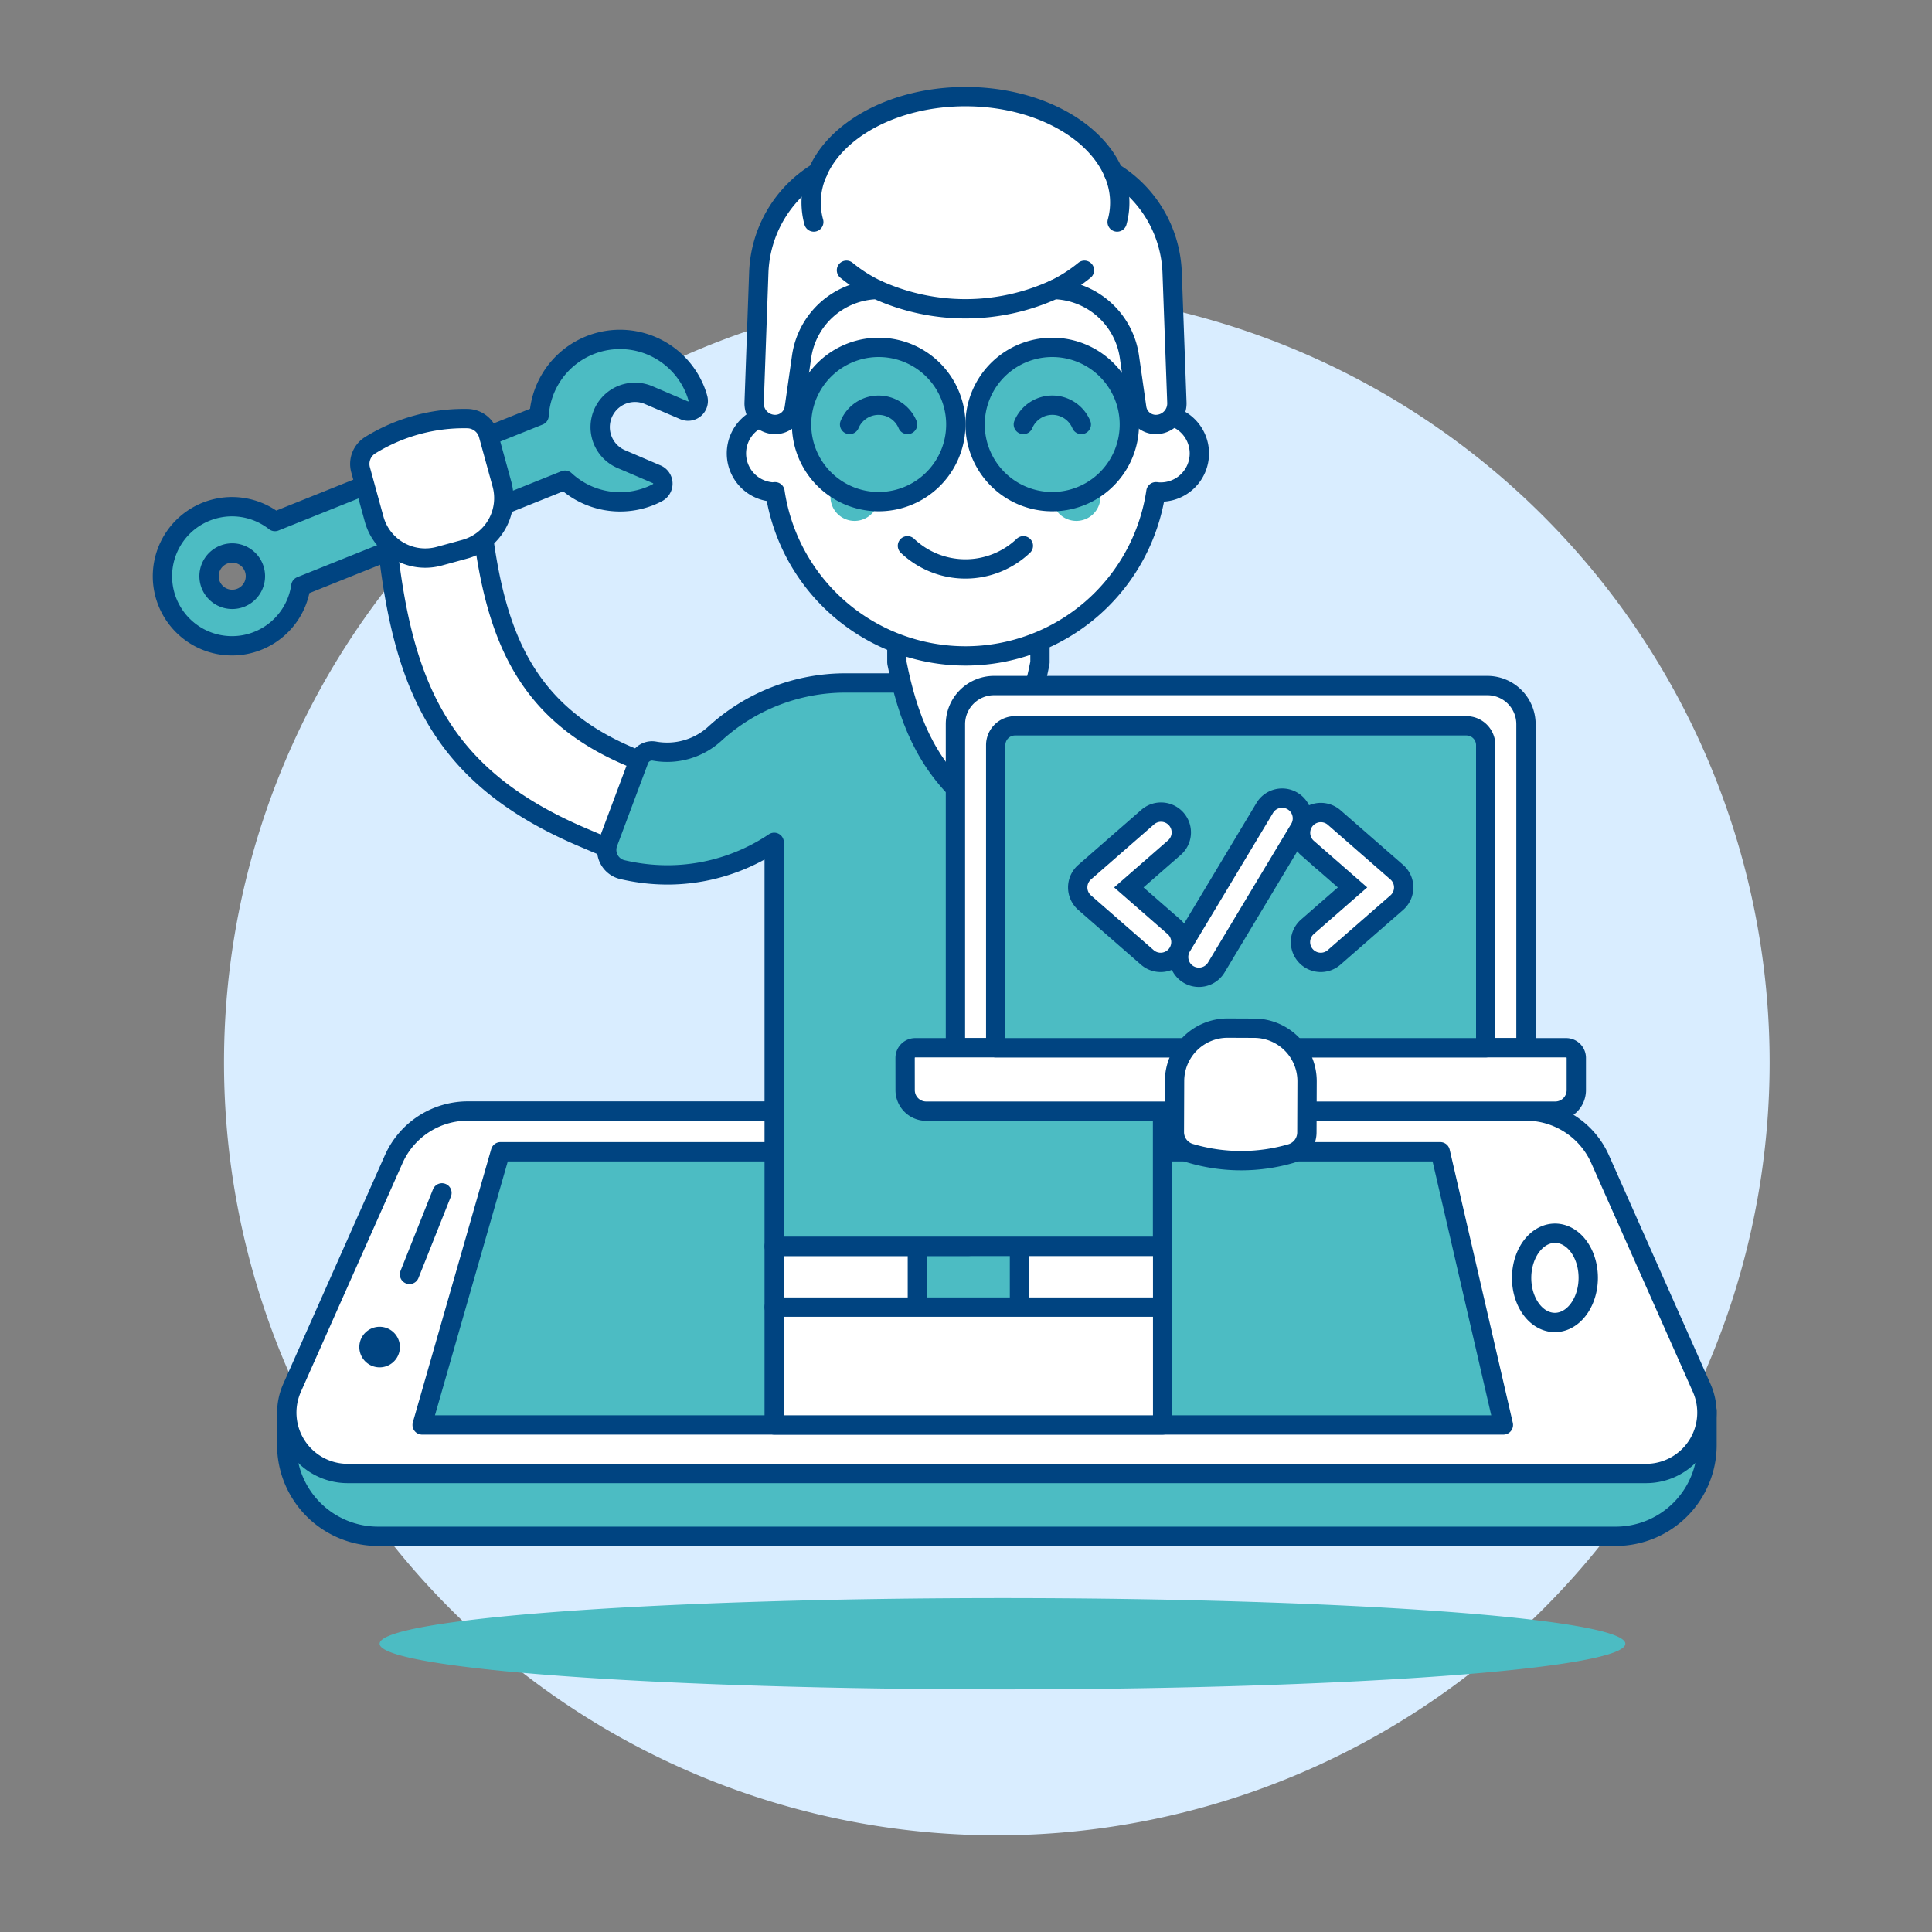 <svg viewBox="0 0 100 100" height="100" width="100" xmlns="http://www.w3.org/2000/svg"><rect x="0" y="0" width="100" height="100" fill="#808080" stroke="none"/><path d="M11.595 54.995 A40.000 40.000 0 1 0 91.595 54.995 A40.000 40.000 0 1 0 11.595 54.995 Z" fill="#d9edff"/><path d="M19.649 85.079 A32.239 2.363 0 1 0 84.127 85.079 A32.239 2.363 0 1 0 19.649 85.079 Z" fill="#4cbcc3"/><path d="M88.355,73.016H14.842v1.777a4.725,4.725,0,0,0,4.725,4.725H83.63a4.725,4.725,0,0,0,4.725-4.725Z" fill="#4cbcc3" stroke="#004481" stroke-linecap="round" stroke-linejoin="round"/><path d="M82.821,60a4.2,4.2,0,0,0-3.838-2.494H24.216A4.2,4.2,0,0,0,20.378,60L15.117,71.837A3.15,3.15,0,0,0,18,76.267H85.2a3.15,3.15,0,0,0,2.878-4.43Z" fill="#ffffff" stroke="#004481" stroke-linecap="round" stroke-linejoin="round"/><path d="M22.876 61.743L21.196 65.964" fill="none" stroke="#004481" stroke-linecap="round" stroke-linejoin="round"/><path d="M18.599 69.724 A1.050 1.050 0 1 0 20.699 69.724 A1.050 1.050 0 1 0 18.599 69.724 Z" fill="#004481"/><path d="M80.484 67.870 A1.724 2.31 -89.885 1 0 80.491 64.422 A1.724 2.31 -89.885 1 0 80.484 67.870 Z" fill="#ffffff" stroke="#004481" stroke-linecap="round" stroke-linejoin="round" transform="matrix(0.002, -1, 1, 0.002, 14.176, 146.497)"/><path d="M74.547 59.614L25.906 59.614 21.85 73.756 77.815 73.756 74.547 59.614z" fill="#4cbcc3" stroke="#004481" stroke-linecap="round" stroke-linejoin="round"/><path d="M40.072 64.507H60.178V67.657H40.072z" fill="#ffffff" stroke="#004481" stroke-linecap="round" stroke-linejoin="round"/><path d="M47.483 64.507 L52.768 64.507 L52.768 67.657 L47.483 67.657 Z" fill="#4cbcc3" stroke="#004481" stroke-linecap="round" stroke-linejoin="round"/><path d="M40.12 64.507L50.161 64.507" fill="#ffffff" stroke="#004481" stroke-linecap="round" stroke-linejoin="round"/><path d="M33.739,43.92a.974.974,0,0,0,.9-.731c.586-1.47,1.629-2.676-1.142-3.674-6.213-2.238-7.858-6.455-8.568-12.461-.316-2.676-1.687-2.972-3.177-2.259s-2.025.72-1.638,3.934c.869,7.208,3.009,11.623,10.064,14.619C32.447,44.31,32.148,44.24,33.739,43.92Z" fill="#ffffff" stroke="#004481" stroke-linecap="round" stroke-linejoin="round"/><path d="M33.073,39.335a.723.723,0,0,1,.8-.458,3.66,3.66,0,0,0,3.134-.906,10.022,10.022,0,0,1,6.765-2.621h2.871c.009,0,.017,0,.026,0h3.454a16.4,16.4,0,0,1,16.4,16.4v2.117h-6.35V64.507H40.072V43.6a9.919,9.919,0,0,1-5.522,1.685,10.2,10.2,0,0,1-1.785-.159q-.279-.05-.552-.114a1.05,1.05,0,0,1-.743-1.391Z" fill="#4cbcc3" stroke="#004481" stroke-linecap="round" stroke-linejoin="round"/><path d="M40.072 67.657H60.178V73.755H40.072z" fill="#ffffff" stroke="#004481" stroke-linecap="round" stroke-linejoin="round"/><path d="M46.422,34.3V32.178h7.407V34.3h0c-.561,2.836-1.481,5.217-3.7,7.143C47.9,39.512,46.983,37.131,46.422,34.3Z" fill="#ffffff" stroke="#004481" stroke-linecap="round" stroke-linejoin="round"/><path d="M15.571,30.338l13.673-5.483a4.193,4.193,0,0,0,4.406.821,3.929,3.929,0,0,0,.388-.182.525.525,0,0,0-.045-.944l-1.835-.785a1.8,1.8,0,0,1,1.416-3.313l1.836.785a.525.525,0,0,0,.713-.621,3.721,3.721,0,0,0-.136-.406,4.195,4.195,0,0,0-8.084,1.3L14.23,26.994a3.6,3.6,0,1,0,1.341,3.344Zm-4.665-.07a1.2,1.2,0,1,1,1.561.668A1.2,1.2,0,0,1,10.906,30.268Z" fill="#4cbcc3" stroke="#004481" stroke-linecap="round" stroke-linejoin="round"/><path d="M24.2,21.667a1.142,1.142,0,0,1,1.08.842l.7,2.548a2.743,2.743,0,0,1-1.923,3.37l-1.323.362a2.744,2.744,0,0,1-3.37-1.924l-.7-2.548a1.142,1.142,0,0,1,.5-1.274A9.228,9.228,0,0,1,24.2,21.667Z" fill="#ffffff" stroke="#004481" stroke-linecap="round" stroke-linejoin="round"/><path d="M76.984,35.484H51.453a2,2,0,0,0-2,2V54.231H78.984V37.484A2,2,0,0,0,76.984,35.484Z" fill="#ffffff" stroke="#004481" stroke-linecap="round" stroke-linejoin="round"/><path d="M46.848,54.756a.525.525,0,0,1,.525-.525H81.064a.525.525,0,0,1,.525.525v1.681a1.088,1.088,0,0,1-1.05,1.075H47.9a1.088,1.088,0,0,1-1.05-1.075Z" fill="#ffffff" stroke="#004481" stroke-linecap="round" stroke-linejoin="round"/><path d="M75.9,37.568H52.538a1,1,0,0,0-1,1V54.231H76.9V38.568A1,1,0,0,0,75.9,37.568Z" fill="#4cbcc3" stroke="#004481" stroke-linecap="round" stroke-linejoin="round"/><path d="M60.074,49.813a1.044,1.044,0,0,1-.69-.259l-3.242-2.83a1.049,1.049,0,0,1,0-1.582l3.242-2.83a1.05,1.05,0,1,1,1.38,1.582l-2.336,2.039,2.336,2.039a1.05,1.05,0,0,1-.69,1.841Z" fill="#ffffff" stroke="#004481"/><path d="M68.362,49.813a1.05,1.05,0,0,1-.69-1.841l2.336-2.039-2.336-2.039a1.05,1.05,0,0,1,1.381-1.582l3.242,2.83a1.049,1.049,0,0,1,0,1.582l-3.242,2.83A1.045,1.045,0,0,1,68.362,49.813Z" fill="#ffffff" stroke="#004481"/><path d="M62.056,50.585a1.049,1.049,0,0,1-.9-1.59l4.322-7.2a1.05,1.05,0,0,1,1.8,1.08l-4.322,7.2A1.05,1.05,0,0,1,62.056,50.585Z" fill="#ffffff" stroke="#004481"/><path d="M59.952,21.473V18.978a9.981,9.981,0,1,0-19.961,0v2.495a2,2,0,0,0,0,3.992c.042,0,.081-.01.123-.012a9.967,9.967,0,0,0,19.716,0c.041,0,.08.012.122.012a2,2,0,1,0,0-3.992Z" fill="#ffffff" stroke="#004481" stroke-linecap="round" stroke-linejoin="round"/><path d="M42.985 25.714 A1.248 1.248 0 1 0 45.481 25.714 A1.248 1.248 0 1 0 42.985 25.714 Z" fill="#4cbcc3"/><path d="M54.463 25.714 A1.248 1.248 0 1 0 56.959 25.714 A1.248 1.248 0 1 0 54.463 25.714 Z" fill="#4cbcc3"/><path d="M46.969,28.249a4.354,4.354,0,0,0,6,0" fill="none" stroke="#004481" stroke-linecap="round" stroke-linejoin="round"/><path d="M60.67,14.116a6.337,6.337,0,0,0-3.048-5.2c-.984-2.265-4.037-3.915-7.65-3.915s-6.666,1.65-7.651,3.915a6.34,6.34,0,0,0-3.047,5.2l-.24,6.726a1.091,1.091,0,0,0,1.09,1.13,1,1,0,0,0,.988-.857l.378-2.647a4.057,4.057,0,0,1,3.895-3.481,11.061,11.061,0,0,0,9.174,0,4.057,4.057,0,0,1,3.9,3.481l.378,2.647a1,1,0,0,0,.988.857,1.091,1.091,0,0,0,1.09-1.13Z" fill="#ffffff" stroke="#004481" stroke-linecap="round" stroke-linejoin="round"/><path d="M42.321,8.92a3.812,3.812,0,0,0-.2,2.572" fill="none" stroke="#004481" stroke-linecap="round" stroke-linejoin="round"/><path d="M57.623,8.92a3.812,3.812,0,0,1,.2,2.572" fill="none" stroke="#004481" stroke-linecap="round" stroke-linejoin="round"/><path d="M54.559,14.988a7.674,7.674,0,0,0,1.572-1" fill="none" stroke="#004481" stroke-linecap="round" stroke-linejoin="round"/><path d="M45.385,14.988a7.674,7.674,0,0,1-1.572-1" fill="none" stroke="#004481" stroke-linecap="round" stroke-linejoin="round"/><path d="M41.489 21.972 A3.992 3.992 0 1 0 49.473 21.972 A3.992 3.992 0 1 0 41.489 21.972 Z" fill="#4cbcc3" stroke="#004481" stroke-linecap="round" stroke-linejoin="round"/><path d="M50.471 21.972 A3.992 3.992 0 1 0 58.455 21.972 A3.992 3.992 0 1 0 50.471 21.972 Z" fill="#4cbcc3" stroke="#004481" stroke-linecap="round" stroke-linejoin="round"/><path d="M55.968,21.971a1.626,1.626,0,0,0-3,0" fill="none" stroke="#004481" stroke-linecap="round" stroke-linejoin="round"/><path d="M43.975,21.971a1.627,1.627,0,0,1,3,0" fill="none" stroke="#004481" stroke-linecap="round" stroke-linejoin="round"/><path d="M61.6,59.69a1.142,1.142,0,0,1-.815-1.1l.01-2.642a2.745,2.745,0,0,1,2.754-2.734l1.372.006a2.743,2.743,0,0,1,2.733,2.753l-.01,2.642a1.143,1.143,0,0,1-.824,1.094,9.241,9.241,0,0,1-5.22-.02Z" fill="#ffffff" stroke="#004481" stroke-linecap="round" stroke-linejoin="round"/></svg>